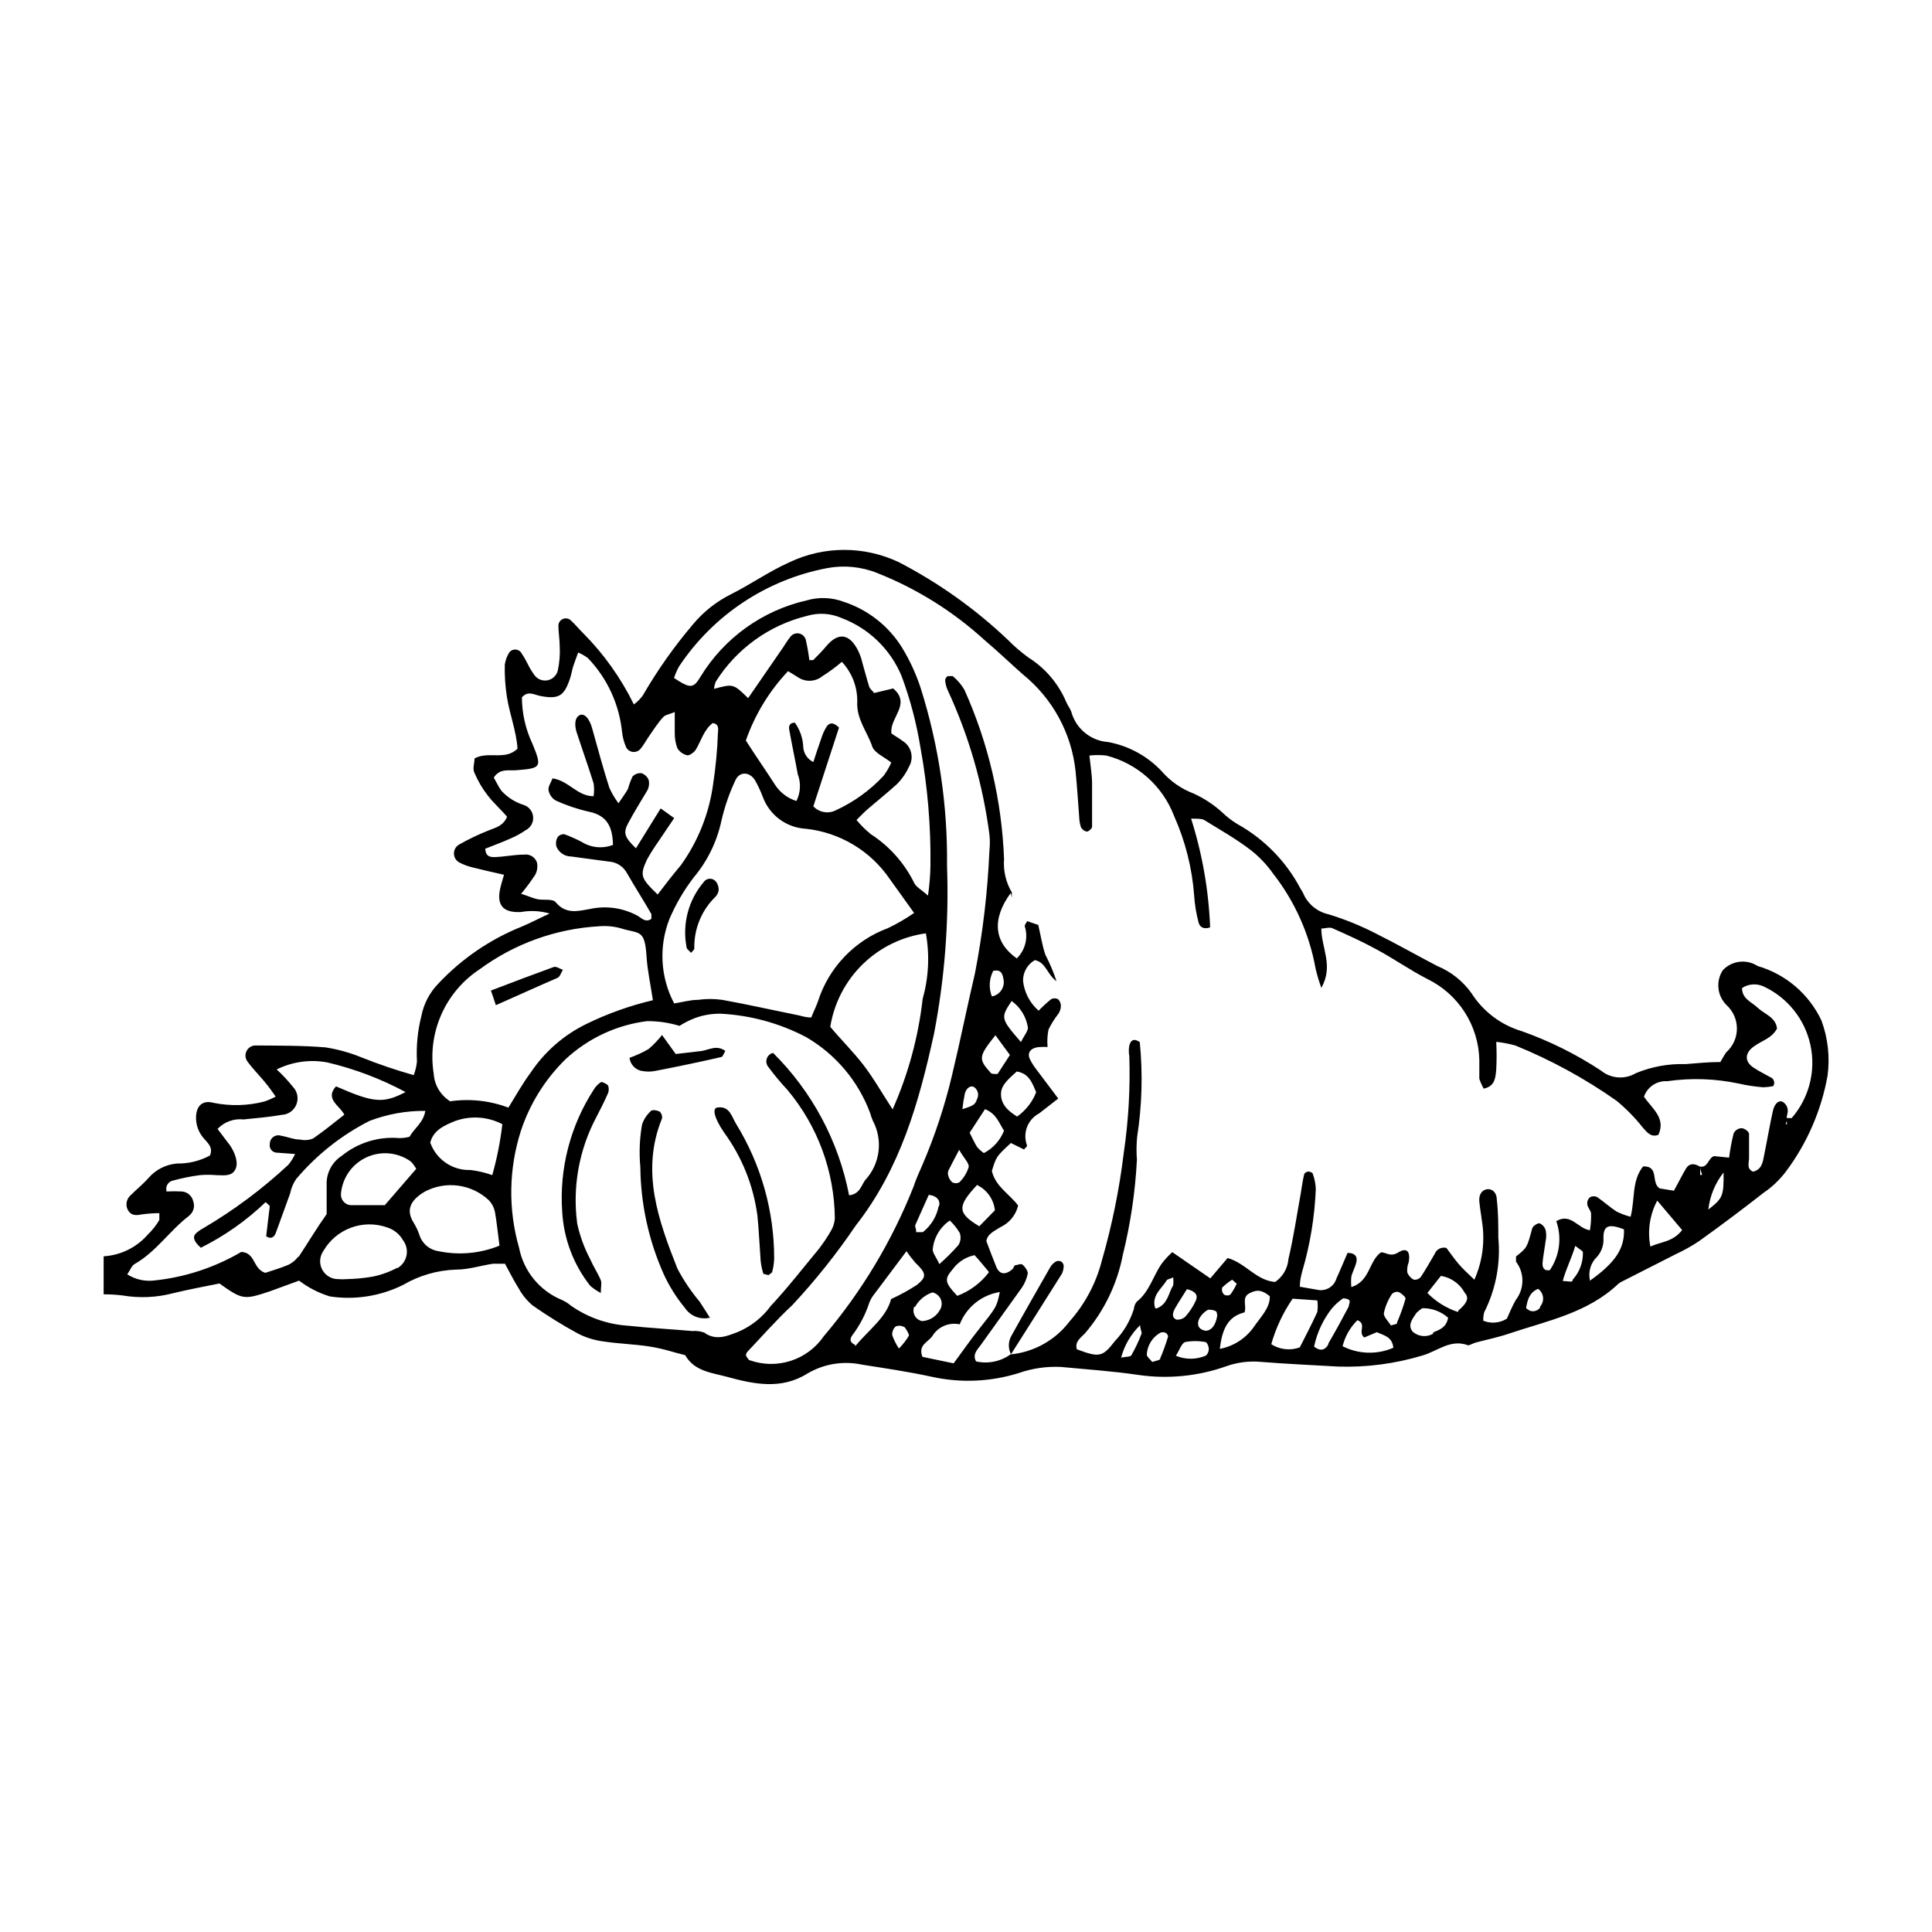 <?xml version="1.0" encoding="UTF-8"?>
<!-- Uploaded to: SVG Repo, www.svgrepo.com, Generator: SVG Repo Mixer Tools -->
<svg fill="#000000" width="800px" height="800px" version="1.1" viewBox="144 144 512 512" xmlns="http://www.w3.org/2000/svg">
 <g>
  <path d="m626.71 414.46c-3.305-7.023-9.469-12.293-16.926-14.457-2.938-1.906-6.816-1.438-9.219 1.105-1.902 2.914-1.504 6.762 0.957 9.223 1.766 1.594 2.777 3.863 2.777 6.246 0 2.383-1.012 4.652-2.777 6.246-0.555 0.707-0.957 1.562-1.613 2.621-3.074 0-6.144 0.301-9.219 0.555-4.523-0.145-9.023 0.68-13.199 2.418-2.918 1.727-6.602 1.445-9.223-0.707-6.539-4.309-13.574-7.812-20.957-10.43-5.519-1.637-10.262-5.215-13.352-10.074-2.285-3.207-5.426-5.703-9.066-7.203-5.492-2.871-10.832-5.894-16.375-8.664v-0.004c-3.992-2.039-8.156-3.727-12.445-5.039-3.035-0.664-5.555-2.769-6.75-5.641-0.207-0.422-0.441-0.824-0.707-1.211-3.805-7.191-9.613-13.125-16.727-17.078-1.418-0.855-2.734-1.871-3.93-3.023-2.258-2.062-4.824-3.762-7.606-5.035-3.293-1.238-6.219-3.285-8.516-5.945-3.781-4.008-8.738-6.707-14.156-7.711-4.629-0.324-8.547-3.535-9.773-8.008-0.301-0.906-0.957-1.664-1.309-2.519-2.059-4.906-5.578-9.055-10.078-11.891-1.922-1.395-3.727-2.945-5.391-4.637-8.621-8.195-18.355-15.133-28.918-20.605-9.168-4.352-19.805-4.352-28.969 0-5.391 2.418-10.078 5.742-15.566 8.516h-0.004c-3.879 1.941-7.309 4.668-10.074 8.012-4.973 5.852-9.406 12.141-13.25 18.789-0.656 0.914-1.457 1.711-2.367 2.371-3.414-6.969-7.938-13.336-13.402-18.844-1.211-1.16-2.215-2.469-3.477-3.578-0.578-0.426-1.344-0.5-1.996-0.195-0.648 0.305-1.082 0.941-1.129 1.656 0 1.863 0.352 3.727 0.352 5.644h0.004c0.109 2.113-0.062 4.231-0.504 6.297-0.309 1.324-1.363 2.348-2.695 2.621-1.332 0.27-2.703-0.262-3.504-1.363-0.691-0.949-1.297-1.961-1.812-3.019-0.52-1.047-1.109-2.059-1.762-3.023-0.375-0.469-0.941-0.742-1.539-0.742-0.598 0-1.164 0.273-1.535 0.742-0.629 0.992-1.043 2.109-1.211 3.273-0.066 2.832 0.117 5.664 0.555 8.465 0.707 4.637 2.519 9.117 2.82 13.805-3.324 3.223-7.656 0.555-11.387 2.57 0 1.258-0.605 2.769 0 3.879h0.004c0.914 2.164 2.117 4.199 3.574 6.043 1.562 2.016 3.527 3.727 5.039 5.543-1.059 2.57-3.273 2.922-5.039 3.68-2.633 1.051-5.191 2.277-7.656 3.676-0.855 0.484-1.383 1.387-1.383 2.367s0.527 1.887 1.383 2.367c1.039 0.547 2.137 0.969 3.273 1.262 2.769 0.707 5.492 1.309 8.613 2.016-0.352 1.258-0.707 2.316-0.957 3.426-1.109 4.586 0.656 6.699 5.441 6.449h0.004c2.531-0.453 5.133-0.312 7.606 0.402-3.074 1.41-5.039 2.469-7.305 3.426-8.406 3.356-15.973 8.516-22.168 15.113-2.328 2.383-3.902 5.398-4.535 8.668-0.984 3.914-1.375 7.957-1.156 11.988-0.121 1.242-0.406 2.465-0.859 3.629-4.68-1.32-9.289-2.883-13.805-4.688-3.074-1.258-6.289-2.152-9.57-2.668-6.144-0.504-12.344-0.453-18.488-0.504h-0.004c-0.977-0.02-1.887 0.5-2.371 1.352-0.484 0.852-0.461 1.898 0.055 2.727 1.359 1.914 3.074 3.629 4.586 5.441s1.914 2.519 3.023 4.031c-0.973 0.516-1.984 0.953-3.023 1.312-4.387 1.117-8.965 1.238-13.402 0.352-2.922-0.805-4.535 0.707-4.684 3.578-0.102 2.164 0.66 4.285 2.113 5.894 1.059 1.211 2.469 2.367 1.562 4.484v-0.004c-2.676 1.441-5.676 2.172-8.715 2.117-2.926 0.238-5.637 1.613-7.559 3.828-1.41 1.613-3.125 2.973-4.637 4.484h0.004c-1.16 0.93-1.535 2.531-0.906 3.879 0.754 1.512 2.016 1.664 3.629 1.309l-0.004 0.004c1.586-0.227 3.184-0.344 4.785-0.355v1.812 0.004c-0.84 1.426-1.875 2.734-3.07 3.879-2.969 3.406-7.18 5.477-11.691 5.742v10.078c1.688-0.004 3.367 0.098 5.039 0.301 4.461 0.758 9.031 0.551 13.402-0.605 4.133-1.008 8.312-1.762 12.242-2.57 6.047 4.281 6.449 4.383 13.25 2.117l7.859-2.871c2.453 1.863 5.215 3.281 8.164 4.184 6.641 1.004 13.434-0.07 19.445-3.074 4.246-2.484 9.039-3.867 13.957-4.031 3.273 0 6.551-1.059 9.824-1.562h3.176c1.211 2.215 2.367 4.535 3.727 6.699v0.004c0.922 1.645 2.133 3.113 3.574 4.332 3.883 2.731 7.922 5.238 12.094 7.504 2.113 1.074 4.398 1.77 6.75 2.066 3.981 0.605 8.062 0.707 11.992 1.309 3.93 0.605 6.449 1.562 9.621 2.316 2.418 4.332 7.254 4.684 11.082 5.742 7.004 1.914 14.359 3.527 21.363-0.906v0.004c4.359-2.559 9.52-3.387 14.461-2.316 6.098 0.957 12.242 1.863 18.289 3.176l-0.004-0.004c7.691 1.73 15.703 1.398 23.227-0.957 3.59-1.258 7.387-1.805 11.184-1.613 6.852 0.656 13.703 1.109 20.504 2.117h0.004c7.793 1.129 15.746 0.352 23.176-2.266 2.898-1.051 5.992-1.461 9.066-1.211 6.852 0.555 13.754 0.855 20.656 1.258v0.004c7.551 0.242 15.086-0.746 22.32-2.922 3.981-1.109 7.457-4.484 12.141-2.719 0.504 0 1.258-0.504 1.965-0.707 2.973-0.805 6.047-1.41 8.969-2.418 10.078-3.375 20.758-5.441 28.867-13.148l0.555-0.402 14.559-7.406v-0.004c2.168-1 4.258-2.16 6.25-3.477 5.742-4.133 11.488-8.414 17.078-12.797 2.367-1.602 4.445-3.594 6.144-5.894 5.527-7.441 9.25-16.066 10.883-25.191 0.656-4.926 0.105-9.941-1.613-14.609zm-340.22-32.141c-1.309-0.301-2.519-0.855-4.383-1.461 1.344-1.605 2.586-3.289 3.731-5.039 0.543-1 0.703-2.164 0.453-3.277-0.492-1.402-1.902-2.266-3.375-2.062-2.621 0-5.039 0.555-7.758 0.656-1.109 0-2.418 0-2.57-2.215 2.266-0.906 4.637-1.762 6.953-2.82v-0.004c1.309-0.559 2.559-1.254 3.727-2.066 1.324-0.648 2.125-2.035 2.023-3.504-0.098-1.469-1.078-2.734-2.477-3.199-2.285-0.707-4.336-2.012-5.945-3.777-0.805-1.109-1.359-2.367-2.016-3.477 1.664-2.57 4.031-1.762 6.047-1.965 6.602-0.504 6.75-0.805 4.18-7.055v0.004c-1.805-3.832-2.75-8.012-2.769-12.246 1.562-1.812 3.176-0.754 4.734-0.402 5.039 1.008 6.449 0 7.961-4.434 0.402-1.109 0.555-2.316 0.906-3.426 0.352-1.109 0.805-2.168 1.309-3.629l0.004 0.004c0.934 0.391 1.812 0.898 2.617 1.512 5.117 5.359 8.289 12.273 9.02 19.648 0.168 1.391 0.539 2.746 1.109 4.027 0.363 0.633 1 1.059 1.727 1.148 0.723 0.086 1.445-0.168 1.949-0.695 0.906-1.059 1.562-2.316 2.367-3.477 0.805-1.16 2.367-3.578 3.727-5.039 0.504-0.605 1.562-0.707 3.074-1.359v5.492h0.004c-0.031 1.41 0.211 2.812 0.703 4.133 0.602 0.957 1.566 1.629 2.672 1.863 0.605 0 1.715-0.754 2.168-1.461 1.461-2.367 2.117-5.289 4.535-7.106 1.762 0.301 1.41 1.664 1.359 2.719l-0.004 0.004c-0.16 4.488-0.582 8.961-1.258 13.402-1.039 7.781-3.981 15.188-8.566 21.562-2.117 2.519-4.082 5.039-6.144 7.758-4.484-4.332-4.785-5.039-2.82-9.27 0.918-1.648 1.926-3.246 3.019-4.785l4.18-6.195-3.578-2.57c-2.316 3.777-4.434 7.106-6.551 10.578-3.125-3.023-3.426-4.133-2.016-6.75 1.41-2.621 3.273-5.691 5.039-8.613l0.004-0.004c0.438-0.836 0.562-1.801 0.355-2.719-0.336-0.844-1.012-1.504-1.867-1.812-0.895-0.113-1.789 0.203-2.418 0.855-0.492 1.055-0.895 2.152-1.207 3.273-0.605 1.16-1.461 2.215-2.519 3.828-0.949-1.27-1.758-2.637-2.418-4.078-1.613-5.039-3.074-10.43-4.535-15.668-0.707-2.719-2.168-4.332-3.477-3.527-1.309 0.805-1.16 2.922-0.656 4.484 1.461 4.484 3.074 8.969 4.484 13.504v-0.004c0.18 1.137 0.18 2.293 0 3.426-4.332 0-6.602-4.133-10.883-4.734-0.402 1.109-1.211 2.215-1.059 3.125l0.004-0.004c0.199 1.137 0.879 2.129 1.863 2.723 2.809 1.297 5.746 2.293 8.766 2.973 5.039 1.008 6.348 4.231 6.449 8.816-2.742 1.066-5.828 0.766-8.312-0.805-1.469-0.766-2.984-1.438-4.535-2.016-0.691-0.07-1.375 0.211-1.812 0.754-0.449 0.777-0.559 1.707-0.305 2.57 0.664 1.555 2.191 2.562 3.879 2.57l10.078 1.359c1.938 0.137 3.676 1.23 4.637 2.922 2.117 3.68 4.434 7.305 6.551 10.984v1.258c-1.613 1.16-2.719-0.352-3.828-0.906h-0.004c-3.797-2.019-8.191-2.625-12.395-1.715-3.176 0.555-6.398 1.512-9.117-1.762-0.809-1.008-3.176-0.504-4.789-0.805zm76.629-45.848h0.004c-0.629 0.988-1.121 2.055-1.461 3.172-0.707 1.965-1.359 3.981-2.117 6.297v0.004c-1.539-0.73-2.559-2.234-2.672-3.93-0.09-2.336-0.863-4.594-2.215-6.5-1.461 0-1.664 0.957-1.512 1.812 0.707 3.981 1.562 7.91 2.266 11.84 0.887 2.312 0.758 4.891-0.352 7.106-2.289-0.711-4.266-2.188-5.594-4.184-2.418-3.777-5.039-7.508-7.809-11.84 2.391-6.852 6.203-13.117 11.188-18.387l3.023 1.863h-0.004c1.93 1.09 4.328 0.891 6.047-0.504 1.82-1.152 3.555-2.43 5.191-3.828 2.68 2.863 4.144 6.656 4.078 10.578-0.25 4.637 2.672 7.961 3.981 11.891 0.605 1.664 3.074 2.672 5.039 4.231-0.551 1.227-1.227 2.391-2.016 3.477-3.566 3.828-7.844 6.926-12.594 9.121-2.012 1.066-4.492 0.656-6.047-1.008l6.801-20.859c-1.207-1.207-2.316-1.562-3.223-0.352zm-19.094 14.207c0.828 1.434 1.535 2.934 2.117 4.484 1.766 4.844 6.242 8.172 11.387 8.465 9.047 0.965 17.211 5.867 22.32 13.398 1.965 2.672 3.828 5.391 6.398 8.918-2.207 1.531-4.531 2.879-6.953 4.031-8.848 3.281-15.688 10.457-18.543 19.445-0.453 1.309-1.109 2.57-1.762 4.231-1.309 0-2.418-0.352-3.477-0.605-6.75-1.359-13.453-2.871-20.152-4.082v0.004c-2.106-0.297-4.242-0.297-6.348 0-2.066 0-4.133 0.605-6.348 0.957-3.66-6.914-4.121-15.082-1.262-22.367 1.676-3.938 3.84-7.644 6.449-11.035 3.656-4.359 6.18-9.547 7.356-15.113 0.852-3.703 2.102-7.301 3.731-10.73 1.059-2.219 3.625-2.219 5.086 0zm45.344 40.656c1.031 5.785 0.738 11.727-0.855 17.383-1.145 10.105-3.828 19.977-7.961 29.27-2.871-4.383-5.039-8.262-7.758-11.789-2.719-3.527-5.945-6.699-8.766-10.078v0.004c1.012-6.309 4.027-12.125 8.598-16.59 4.574-4.465 10.461-7.34 16.793-8.199zm0.453-10.078c-1.664-1.512-3.023-2.168-3.527-3.223-2.582-5.277-6.551-9.754-11.484-12.945-1.402-1.129-2.684-2.394-3.828-3.781 1.16-1.16 2.066-2.117 3.074-2.973 2.519-2.168 5.039-4.18 7.609-6.5l-0.004 0.004c1.344-1.344 2.434-2.91 3.223-4.637 1.422-2.394 0.629-5.484-1.762-6.902-0.906-0.707-1.965-1.258-2.871-1.914-0.656-4.082 5.391-7.758 0.453-11.941l-5.039 1.211c-0.453-0.605-1.109-1.059-1.309-1.664-0.656-2.016-1.16-4.133-1.762-6.144h-0.004c-0.254-1.168-0.645-2.301-1.156-3.375-2.316-4.637-5.34-5.039-8.613-1.059-1.008 1.258-2.215 2.367-3.324 3.527h-1.008-0.004c-0.227-1.832-0.543-3.648-0.957-5.441-0.238-0.816-0.906-1.434-1.734-1.613-0.832-0.18-1.691 0.113-2.246 0.754-0.754 0.906-1.359 1.965-2.016 2.922l-9.27 13.453c-3.93-3.828-3.93-3.828-9.02-2.469 0.047-0.66 0.199-1.305 0.453-1.914 5.508-8.738 14.199-14.992 24.234-17.434 2.981-0.875 6.172-0.68 9.02 0.555 7.219 2.695 13 8.258 15.969 15.367 2.305 6.199 3.992 12.613 5.039 19.145 1.875 10.285 2.754 20.73 2.621 31.188-0.047 2.648-0.266 5.289-0.656 7.91zm-166.76 95.723 0.004 0.004c-0.695 0.949-1.613 1.711-2.672 2.219-2.168 0.906-4.434 1.562-6.098 2.117-3.375-1.109-2.519-5.34-6.348-5.543v-0.004c-7.031 4.125-14.863 6.703-22.973 7.559-2.531 0.328-5.098-0.242-7.254-1.613 0.754-1.059 1.16-2.316 2.016-2.769 5.691-3.273 9.27-8.867 14.359-12.746h-0.004c1.176-0.914 1.621-2.484 1.109-3.879-0.328-1.43-1.559-2.473-3.023-2.57-1.34-0.074-2.688-0.074-4.027 0-0.199-0.629-0.113-1.316 0.234-1.879 0.348-0.559 0.926-0.941 1.578-1.043 2.301-0.629 4.641-1.098 7.004-1.41 1.422-0.125 2.856-0.125 4.281 0 1.914 0 3.981 0.453 5.039-1.359s0-4.535-1.309-6.5l-3.324-4.383h-0.004c1.781-1.875 4.336-2.805 6.902-2.519 3.324-0.352 6.648-0.605 10.078-1.211 1.738-0.059 3.273-1.141 3.918-2.758 0.645-1.613 0.273-3.457-0.949-4.695-1.305-1.641-2.734-3.172-4.281-4.586 4.148-2.051 8.852-2.703 13.402-1.863 7.231 1.703 14.211 4.344 20.758 7.859-5.996 3.125-8.516 2.82-18.438-1.512-3.023 3.375 0.957 5.039 2.215 7.508-2.672 2.066-5.391 4.332-8.262 6.297-1.082 0.457-2.281 0.562-3.43 0.301-1.664 0-3.273-0.707-5.039-1.008h0.004c-0.691-0.242-1.457-0.141-2.059 0.281-0.598 0.418-0.957 1.102-0.965 1.836-0.125 0.594 0.031 1.215 0.426 1.68 0.395 0.461 0.98 0.715 1.59 0.688l4.684 0.352c-0.465 1.012-1.059 1.961-1.762 2.824-6.93 6.461-14.547 12.137-22.723 16.926-0.617 0.332-1.191 0.738-1.711 1.211-1.059 0.906-0.707 2.168 1.211 3.879h-0.004c6.305-3.141 12.098-7.219 17.18-12.094l1.109 1.008c-0.352 2.719-0.656 5.492-0.957 8.062 1.461 0.906 2.117 0 2.469-0.707 1.309-3.527 2.57-7.106 3.879-10.68 0.266-1.375 0.812-2.68 1.613-3.828 5.375-6.363 11.969-11.59 19.395-15.367 4.727-1.812 9.75-2.719 14.812-2.668-0.504 3.125-2.922 4.586-4.18 6.852-0.918 0.262-1.871 0.379-2.824 0.352-5.453-0.441-10.867 1.238-15.113 4.684-2.644 1.695-4.184 4.672-4.031 7.809v7.656c-2.719 3.832-4.988 7.66-7.457 11.391zm31.285-23.277-8.363 9.672h-9.117v0.008c-1.496-0.16-2.606-1.469-2.516-2.973 0.336-4.164 2.859-7.832 6.625-9.637 3.766-1.805 8.207-1.473 11.66 0.871 0.758 0.551 1.262 1.461 1.766 2.215zm-5.039 26.25 0.004 0.004c-2.059 1.102-4.262 1.898-6.551 2.367-2.281 0.391-4.586 0.609-6.902 0.656-0.734 0.062-1.477 0.062-2.215 0-1.77 0.023-3.402-0.938-4.242-2.492-0.836-1.559-0.734-3.453 0.262-4.914 3.383-5.91 10.504-8.559 16.93-6.297 1.793 0.562 3.305 1.785 4.231 3.426 0.867 1.16 1.195 2.637 0.895 4.055-0.297 1.418-1.195 2.641-2.457 3.352zm10.887-4.379c-2.363-0.336-4.324-2.004-5.039-4.281-0.379-1.129-0.887-2.211-1.512-3.227-1.965-3.125-1.258-5.742 2.82-8.211h0.004c2.727-1.477 5.856-2.055 8.93-1.648 3.078 0.41 5.945 1.777 8.199 3.914 0.789 0.844 1.328 1.891 1.562 3.023 0.504 2.769 0.754 5.594 1.211 8.969h-0.004c-5.125 2.086-10.754 2.594-16.172 1.461zm14.258-20.152c-1.871-0.672-3.816-1.129-5.793-1.359-4.746 0.16-9.051-2.777-10.633-7.258 0.805-3.273 3.68-4.535 6.5-5.691 4.125-1.516 8.699-1.223 12.598 0.805-0.527 4.566-1.418 9.082-2.672 13.504zm-11.285-19.648c-2.481-1.609-4.055-4.301-4.231-7.254-0.852-5.297-0.156-10.727 2.008-15.633 2.164-4.906 5.699-9.082 10.184-12.027 9.219-6.781 20.211-10.738 31.637-11.387 1.898-0.16 3.809 0.008 5.644 0.504 5.039 1.613 6.5 0 6.953 7.809 0.25 3.527 1.008 6.953 1.664 11.285h-0.004c-6.094 1.438-12.008 3.547-17.633 6.297-5.977 2.914-11.074 7.363-14.762 12.898-2.117 2.82-3.828 5.945-5.894 9.27-4.961-1.871-10.32-2.445-15.566-1.66zm67.711 61.465c-1.105-0.434-2.293-0.605-3.477-0.504-5.691-0.504-11.387-0.805-17.027-1.41-5.434-0.359-10.66-2.207-15.113-5.34-0.73-0.617-1.547-1.125-2.418-1.512-5.84-2.418-10.078-7.602-11.285-13.805-2.902-10.113-2.746-20.859 0.453-30.883 2.367-7.231 6.449-13.781 11.887-19.098 5.957-5.535 13.5-9.059 21.566-10.074 2.918-0.023 5.824 0.402 8.613 1.258 1.285-0.828 2.652-1.52 4.082-2.062 2.223-0.824 4.582-1.219 6.953-1.16 7.863 0.422 15.547 2.535 22.52 6.195 7.824 4.547 13.824 11.672 16.977 20.152 0.184 0.691 0.418 1.363 0.707 2.016 2.742 5.16 1.914 11.492-2.066 15.77-1.059 1.461-1.41 3.68-4.231 3.981-2.773-14.316-9.797-27.469-20.152-37.734-0.789 0.188-1.426 0.773-1.672 1.547-0.246 0.773-0.074 1.621 0.461 2.231 1.562 2.109 3.246 4.129 5.039 6.047 8.004 9.555 12.438 21.594 12.543 34.059-0.078 1.176-0.441 2.316-1.059 3.324-0.949 1.645-2.012 3.227-3.172 4.734-4.18 5.039-8.312 10.379-12.746 15.113-2.227 3.051-5.238 5.438-8.715 6.902-2.824 1.059-5.594 2.32-8.668 0.355zm39.75 3.176c-1.562-0.707-1.359-1.613-0.855-2.418v-0.004c2.008-2.625 3.555-5.574 4.586-8.715 0.332-0.879 0.809-1.695 1.41-2.418l8.465-11.285c0.703 1.059 1.48 2.066 2.316 3.023 2.922 2.82 3.176 3.727 0.402 5.945-2.176 1.398-4.449 2.644-6.801 3.727-1.258 4.887-5.945 8.16-9.523 12.496zm37.129-82.121 3.879 5.289-3.273 5.039c-0.906 0-1.562 0-1.762-0.25-3.375-3.731-3.324-4.336 1.16-9.98zm-0.605-16.977c2.168-0.555 2.57 0.855 2.769 2.168l0.004-0.004c0.223 1.016 0.02 2.078-0.559 2.945-0.582 0.863-1.488 1.457-2.512 1.637-0.844-2.16-0.734-4.574 0.301-6.648zm7.41 18.84c-5.391-6.246-5.441-6.398-2.469-10.883 2.269 1.633 3.809 4.094 4.281 6.852 0.254 0.906-0.957 2.266-1.812 4.031zm4.031 13.301c-1.016 2.594-2.766 4.836-5.039 6.445-2.922-1.762-4.332-3.629-4.281-6.098s2.469-4.231 4.18-5.844c3.227 0.508 4.082 2.977 5.141 5.496zm-13.555 4.481c3.125 1.258 3.727 3.777 5.039 5.691v0.004c-1 2.562-2.898 4.676-5.34 5.945-0.648-0.445-1.242-0.973-1.762-1.562-0.656-1.008-1.109-2.066-2.016-3.828zm-2.016 20.152c2.582 1.277 4.332 3.789 4.637 6.652l-4.133 4.231c-5.844-3.477-5.941-5.289-0.453-11.082zm2.973 23.176c-2.141 2.785-5.019 4.914-8.312 6.148-3.324-3.527-3.477-4.383-1.258-7.004 1.406-1.945 3.492-3.293 5.844-3.777 1.258 1.359 2.418 2.769 3.777 4.434zm-3.07-45.996c-0.504 1.461-0.855 1.715-3.879 2.672v-0.004c0.145-1.387 0.363-2.766 0.652-4.129 0.402-1.562 1.664-2.316 2.519-1.664 0.969 0.727 1.27 2.051 0.707 3.125zm-2.215 18.035h-0.004c-0.477 1.527-1.324 2.91-2.469 4.031-0.582 0.305-1.277 0.305-1.863 0-0.516-0.453-0.887-1.051-1.059-1.715-0.148-0.438-0.148-0.918 0-1.359 0.707-1.461 1.461-2.82 2.871-5.543 1.363 2.371 2.723 3.578 2.519 4.586zm-5.039 14.105-0.004 0.004c1.047 0.973 1.945 2.094 2.672 3.324 0.387 1.07 0.258 2.262-0.352 3.223-1.57 1.785-3.254 3.469-5.039 5.039-0.906-1.965-1.812-2.973-1.762-3.93 0.293-3.113 1.98-5.926 4.582-7.656zm-2.922-3.727h-0.004c-0.527 2.711-2.012 5.141-4.18 6.852h-1.762c0-1.008-0.402-1.512-0.25-1.863 1.211-2.769 2.469-5.492 3.578-8.012 2.414 0.254 3.117 1.715 2.715 3.023zm-7.863 34.258c-0.738 1.254-1.633 2.406-2.668 3.426-0.73-1.098-1.324-2.281-1.766-3.523-0.07-0.871 0.262-1.73 0.91-2.32 0.797-0.316 1.699-0.223 2.418 0.254 0.352 0.402 1.105 1.66 1.105 2.164zm1.613-7.609v0.004c1-1.801 2.637-3.164 4.586-3.828 0.863 0.172 1.613 0.707 2.055 1.465 0.445 0.762 0.539 1.676 0.262 2.516-0.824 2.09-2.793 3.508-5.039 3.625-0.812-0.168-1.512-0.684-1.918-1.406-0.406-0.727-0.477-1.59-0.195-2.371zm1.965 13.25c-1.258-3.125 1.461-3.879 2.57-5.441v0.004c1.496-2.523 4.441-3.801 7.305-3.176 1.758-4.547 5.812-7.812 10.629-8.562-0.855 4.031-0.906 3.981-5.441 9.723-2.215 2.769-4.231 5.691-6.801 9.168zm55.418-0.453c-0.25 0.453-1.461 0.402-2.769 0.656v0.004c0.863-3.277 2.606-6.258 5.039-8.617 0 1.211 0.555 1.863 0.352 2.316-0.738 1.949-1.629 3.836-2.672 5.644zm7.609 0.906c0 0.453-1.211 0.555-2.117 0.906-0.555-0.707-1.562-1.461-1.461-2.066v0.004c0.164-2.375 1.508-4.516 3.578-5.691 0.418-0.18 0.891-0.18 1.309 0 0.352 0 0.805 0.754 0.754 1.008h0.004c-0.594 1.988-1.297 3.938-2.117 5.844zm-0.805-13.348c-0.18 0.078-0.379 0.078-0.555 0-1.008-3.273 1.562-5.039 3.023-7.305 0-0.352 0.805-0.402 1.762-0.855 0.078 0.703 0.078 1.41 0 2.113-1.262 1.918-1.309 4.789-4.231 6.047zm4.734 0c1.008-1.762 2.168-3.477 3.125-5.039 2.215 0.504 3.074 1.562 2.316 3.125-0.688 1.484-1.586 2.859-2.672 4.082-0.633 0.637-1.523 0.949-2.418 0.855-1.461-0.605-0.906-1.965-0.352-3.023zm8.062 12.594-0.004 0.004c-2.512 1.062-5.344 1.062-7.859 0 1.008-1.562 1.512-3.324 2.469-3.629 1.766-0.328 3.578-0.328 5.344 0 0.402 0 0.906 1.109 0.906 1.762 0.027 0.738-0.289 1.445-0.859 1.914zm0-6.648h-0.004c-0.699-0.035-1.348-0.387-1.762-0.957-0.707-1.359 0.352-3.375 2.418-4.586 0.453 0 1.309 0 1.914 0.301s0.352 0.754 0.555 1.16c-0.402 2.621-1.512 4.133-3.273 4.133zm12.746-0.906c-2.137 3-5.352 5.059-8.969 5.742 0.605-5.039 2.016-8.566 6.551-9.672 0.656-1.762-0.855-3.879 1.258-5.039 2.117-1.16 3.527-0.805 5.441 0.754 0.102 3.176-2.57 5.644-4.281 8.215zm-8.363-10.48c0.816-0.793 1.711-1.5 2.668-2.113l1.211 1.059v-0.004c-0.465 1.008-1.02 1.969-1.664 2.875-0.523 0.328-1.188 0.328-1.711 0-0.449-0.449-0.641-1.094-0.504-1.715zm13 15.113h-0.004c1.215-4.348 3.141-8.465 5.695-12.191l6.551 0.453h-0.004c0.148 1.02 0.148 2.055 0 3.074-1.461 3.223-3.125 6.348-4.637 9.371h0.004c-2.531 0.926-5.348 0.609-7.609-0.855zm15.113 0c-0.754 1.309-1.965 1.914-3.727 0.504h-0.004c0.77-3.672 2.371-7.117 4.684-10.074 0.875-1.047 1.895-1.961 3.023-2.723 0 0 0.855 0 1.461 0.352 0.605 0.352 0 1.359 0 1.863-1.66 3.129-3.426 6.402-5.34 9.676zm3.727 0.805v0.004c0.605-2.773 2.008-5.312 4.031-7.305 2.57 1.059 0 3.176 1.812 4.586l3.324-1.41c1.812 0.855 4.082 1.16 4.383 4.133v-0.004c-4.316 1.883-9.254 1.734-13.449-0.402zm14.508-6.5c0 0.301-0.805 0.301-1.613 0.605-0.605-1.059-1.965-2.266-1.863-3.273 0.387-1.797 1.102-3.504 2.117-5.035 0.457-0.504 1.152-0.715 1.812-0.555 0.754 0.352 1.914 1.359 1.812 1.762h0.004c-0.586 2.078-1.309 4.117-2.168 6.098zm9.523 2.82v0.004c-1.719 0.957-3.852 0.734-5.34-0.555-1.512-1.762 0-3.527 1.008-5.039v0.004c0.473-0.441 0.977-0.848 1.512-1.211 2.516-0.047 4.961 0.852 6.852 2.519-0.453 2.519-2.168 3.176-3.93 3.879zm6.648-5.793v0.004c-3.066-1.004-5.848-2.734-8.109-5.039l3.578-4.535v0.004c2.707 0.434 5.059 2.109 6.348 4.531 1.41 1.461 0.148 3.074-1.715 4.637zm21.715-1.109v0.004c-0.438 0.574-1.117 0.91-1.84 0.91-0.719 0-1.398-0.336-1.836-0.91 0.402-1.965 0.754-3.981 3.176-5.039l-0.004 0.004c0.727 0.512 1.207 1.301 1.32 2.184 0.117 0.879-0.145 1.77-0.715 2.449zm8.613-7.106c-0.301 0.352-1.41 0-2.57 0 0.957-3.477 2.367-6.047 3.324-9.32 1.109 0.957 2.016 1.309 2.016 1.715l0.004 0.004c0.07 2.656-0.887 5.238-2.668 7.207zm4.684 0 0.004 0.008c-0.598-2.328 0.113-4.801 1.863-6.449 1.203-1.391 1.805-3.203 1.664-5.039 0-3.273 1.461-3.727 5.441-2.215 0.203 4.988-2.219 8.766-8.867 13.5zm15.977-9.113c-0.816-4.148-0.176-8.457 1.812-12.191l6.602 7.809c-2.519 3.227-5.695 3.074-8.414 4.383zm13.199-18.941v-2.066c0 0.656 0.352 1.309 0.504 1.965zm2.168 9.02h-0.004c0.422-3.555 1.816-6.918 4.031-9.727 0.051 6.301-0.199 6.801-4.031 9.824zm20.504-22.621 0.301-0.805v1.059zm1.562-1.512h-1.109c-0.453 0 0-0.855 0-1.258v-0.004c0.293-1.164-0.195-2.383-1.211-3.023-1.059-0.555-2.215 0.352-2.672 2.469-0.855 3.879-1.512 7.809-2.316 11.738-0.352 1.863-0.656 3.727-2.922 4.281-1.863-0.855-1.008-2.418-1.059-3.727v-6.297c0-0.605-1.258-1.512-2.016-1.512h0.004c-0.883 0.051-1.672 0.57-2.066 1.359-0.531 2.125-0.938 4.277-1.211 6.449l-3.981-0.402c-1.613 0.504-1.562 3.176-3.777 2.769-1.41-0.855-2.769-0.957-3.68 0.555-0.906 1.512-2.016 3.727-3.176 5.844l-3.777-0.605c-2.418-1.512 0-5.945-4.383-5.844-3.074 3.777-2.117 8.613-3.324 13.352-1.305-0.332-2.57-0.805-3.777-1.41-1.762-1.16-3.375-2.621-5.039-3.777-0.598-0.324-1.316-0.324-1.914 0-0.547 0.434-0.836 1.117-0.754 1.812 0 0.855 0.957 1.664 1.008 2.57 0.035 1.469-0.066 2.934-0.305 4.383-3.223-0.453-5.039-4.684-8.918-2.418 1.523 4.359 0.887 9.184-1.711 13-1.715 0.25-2.016-0.855-1.914-2.117 0.102-1.258 0.555-3.727 0.805-5.644 0.199-0.93 0.199-1.891 0-2.82-0.234-0.844-0.848-1.535-1.66-1.863-0.555 0-1.762 0.754-1.914 1.41-1.359 5.039-1.309 5.039-4.281 7.406v1.359h-0.004c2.269 2.977 2.269 7.102 0 10.078-0.957 1.613-1.664 3.375-2.418 5.039-1.875 1.172-4.195 1.379-6.246 0.551-0.043-0.762 0.039-1.527 0.25-2.266 3.078-6.102 4.371-12.945 3.731-19.75 0-3.324 0-6.648-0.402-10.078 0-1.812-1.16-2.922-2.519-2.769-1.359 0.152-2.266 1.359-2.117 3.176 0.152 1.812 0.453 3.273 0.656 5.039 0.926 5.332 0.242 10.824-1.965 15.77-1.664-1.613-3.023-2.82-4.18-4.18-1.16-1.359-2.266-2.973-3.223-4.231l-0.004-0.004c-1.301-0.348-2.652 0.352-3.125 1.609-1.211 2.066-2.367 4.133-3.68 6.098-0.445 0.523-1.129 0.789-1.812 0.707-0.82-0.402-1.453-1.109-1.762-1.965-0.082-0.93 0.055-1.859 0.402-2.723 0.453-2.769-0.504-3.93-2.719-2.57-2.215 1.359-3.176 0-4.637 0-3.273 2.316-2.871 7.656-7.859 9.219v0.004c-0.105-0.938-0.105-1.887 0-2.824 0.352-1.359 1.109-2.621 1.359-3.981 0.25-1.359-0.453-2.266-2.367-2.266-0.957 2.168-1.914 4.535-2.973 6.852-0.656 2.141-2.852 3.414-5.039 2.922l-4.637-0.805c0-1.512 0.301-2.871 0.656-4.133 2.07-7.066 3.273-14.355 3.578-21.715-0.047-1.395-0.32-2.769-0.805-4.078 0-0.301-0.754-0.605-1.16-0.605-0.402 0-1.059 0.402-1.109 0.707-0.402 1.613-0.605 3.223-0.906 5.039-1.059 5.844-1.914 11.688-3.273 17.434v-0.004c-0.188 2.461-1.484 4.707-3.527 6.094-5.039-0.402-7.859-5.039-12.594-6.348l-4.586 5.391-10.078-6.953c-1.031 0.938-1.977 1.965-2.82 3.074-2.266 3.273-3.223 7.406-6.602 10.078h0.004c-0.445 0.543-0.707 1.211-0.758 1.914-0.996 3.191-2.719 6.106-5.039 8.512-3.273 4.281-4.18 4.383-10.078 2.168-0.605-2.016 1.059-3.074 2.117-4.18h0.004c5.117-5.957 8.59-13.148 10.074-20.859 2.039-8.258 3.289-16.695 3.727-25.191-0.148-1.996-0.133-4 0.051-5.996 1.305-8.332 1.539-16.797 0.707-25.188-1.715-1.16-2.418-0.352-2.769 0.906-0.176 0.93-0.176 1.887 0 2.82 0.27 8.543-0.219 17.09-1.461 25.543-1.168 9.66-3.106 19.215-5.797 28.566-1.52 5.996-4.457 11.543-8.562 16.172-3.766 4.988-9.449 8.168-15.668 8.766-2.637 1.895-5.953 2.57-9.121 1.863-1.059-1.863 0.352-3.125 1.258-4.383 3.578-5.039 7.254-10.078 10.832-15.113h0.004c0.789-1.152 1.34-2.457 1.609-3.828 0-0.656-0.656-1.664-1.258-2.215-0.605-0.555-1.309 0-1.863 0s-0.605 0.754-0.906 1.059c-1.914 1.664-3.477 1.461-4.332-0.605s-1.715-4.434-2.621-6.801c0.301-2.016 2.266-2.719 3.777-3.727v-0.004c2.336-1.09 4.043-3.188 4.637-5.695-2.066-2.871-6.047-5.039-6.953-9.168 1.16-3.777 1.16-3.828 5.039-7.406l3.477 1.715c0.301-0.402 0.906-0.855 0.805-1.059-1.238-3.246 0.145-6.906 3.223-8.516 1.664-1.258 3.273-2.57 5.039-3.93l-5.945-7.91c-0.578-0.754-1.086-1.566-1.512-2.418-0.957-1.863 0.25-3.273 2.769-3.324 0.621-0.039 1.246-0.039 1.867 0-0.148-1.551-0.062-3.109 0.25-4.637 0.723-1.48 1.602-2.883 2.621-4.18 0.387-0.586 0.613-1.266 0.652-1.965 0.027-0.691-0.227-1.363-0.703-1.863-0.594-0.332-1.32-0.332-1.914 0-1.156 0.934-2.25 1.945-3.277 3.023-2.328-2.019-3.805-4.848-4.129-7.91-0.039-2.266 1.156-4.371 3.125-5.492 2.922 0.555 3.223 3.777 5.742 5.594v-0.004c-0.797-2.426-1.789-4.785-2.973-7.051-0.805-2.418-1.211-5.039-1.863-7.859l-2.922-1.008c-0.352 0.605-0.754 1.059-0.656 1.359 0.961 3.012 0.141 6.305-2.117 8.516-6.098-4.281-6.648-10.43-1.613-17.332l0.301 1.211h0.004c-0.023-0.453-0.023-0.91 0-1.363-1.582-2.672-2.305-5.769-2.066-8.867-0.594-15.461-4.152-30.664-10.48-44.789-0.809-1.402-1.867-2.648-3.121-3.676h-1.309-0.004c-0.395 0.238-0.656 0.648-0.703 1.109 0.078 0.922 0.316 1.824 0.703 2.668 5.598 12.098 9.316 24.973 11.035 38.191 0.152 1.422 0.152 2.856 0 4.281-0.469 10.91-1.746 21.773-3.828 32.496-2.117 9.02-3.93 18.086-6.098 27.105-1.918 8.086-4.531 15.992-7.809 23.629-0.855 1.965-1.762 3.93-2.418 5.945v-0.004c-5.707 14.371-13.723 27.715-23.73 39.5-2.106 3.074-5.168 5.371-8.711 6.527-3.543 1.156-7.371 1.113-10.887-0.129-0.352 0-0.605-0.656-0.906-1.008-0.301-0.352 0-1.008 0.301-1.309 3.93-4.133 7.656-8.414 11.84-12.293 6.148-6.59 11.773-13.648 16.828-21.109 11.84-15.113 16.777-32.746 20.758-50.934v-0.004c2.805-14.602 3.953-29.473 3.426-44.332 0.188-15.957-2.16-31.84-6.953-47.059-1.242-3.828-2.934-7.5-5.039-10.934-3.57-5.691-9.027-9.953-15.414-12.039-3.152-1.172-6.598-1.297-9.824-0.352-11.684 2.672-21.797 9.934-28.062 20.152-1.914 3.223-2.719 3.273-7.055 0.402 0.34-1.047 0.781-2.059 1.309-3.023 9.047-13.641 23.219-23.051 39.297-26.098 4.453-0.832 9.051-0.375 13.25 1.309 10.535 4.172 20.215 10.234 28.566 17.887 3.477 2.922 6.699 6.047 10.078 9.02 7.828 6.344 12.824 15.523 13.906 25.543 0.402 4.031 0.656 8.062 0.957 12.043v-0.004c0.02 0.957 0.172 1.906 0.453 2.824 0.301 0.625 0.879 1.07 1.562 1.207 0.504 0 1.41-0.805 1.41-1.309v-11.336c0-2.316-0.402-4.637-0.707-7.508 1.488-0.172 2.996-0.172 4.484 0 8.219 2.094 14.906 8.051 17.938 15.973 2.992 6.688 4.801 13.848 5.34 21.16 0.16 2.379 0.547 4.742 1.156 7.051 0.301 1.211 1.258 1.965 3.074 1.359-0.375-9.789-2.07-19.48-5.039-28.816 1.715 0 2.719 0 3.375 0.301 4.231 2.621 8.566 5.039 12.543 8.113h0.004c2.234 1.773 4.203 3.859 5.844 6.195 5.742 7.356 9.602 16.004 11.234 25.191 0.41 1.707 0.914 3.391 1.512 5.039 3.324-5.894 0-10.531 0-15.719 1.008 0 2.266-0.504 3.125 0 3.879 1.715 7.758 3.477 11.539 5.543 4.586 2.469 8.867 5.492 13.504 7.859h-0.004c4.016 1.969 7.418 5 9.836 8.766 2.414 3.766 3.754 8.121 3.867 12.594v5.039c0.297 0.91 0.688 1.785 1.16 2.621 3.023-0.605 3.125-2.973 3.324-5.039 0.129-2.449 0.129-4.906 0-7.356 1.703 0.176 3.387 0.496 5.039 0.957 9.477 3.852 18.484 8.77 26.852 14.66 2.566 2.113 4.894 4.492 6.953 7.106 1.109 1.211 2.117 2.672 4.133 1.914 2.016-4.434-1.613-6.902-3.828-10.078h-0.004c0.883-2.606 3.402-4.297 6.148-4.129 6.352-0.918 12.816-0.695 19.094 0.652 2.09 0.473 4.211 0.789 6.348 0.957 0.898-0.02 1.789-0.121 2.672-0.301 0.273-0.422 0.336-0.949 0.168-1.422-0.168-0.473-0.547-0.844-1.027-0.996-1.461-0.805-2.922-1.562-4.332-2.469-2.469-1.613-2.367-3.879 0-5.594 2.367-1.715 4.785-2.168 6.195-4.785-0.352-3.023-3.273-3.777-5.039-5.441-1.762-1.664-4.231-2.418-4.231-5.289 1.648-1.086 3.727-1.273 5.543-0.504 6.414 2.914 11.078 8.688 12.574 15.574 1.5 6.883-0.344 14.07-4.965 19.391z"/>
  <path d="m425.89 479.4c-0.055-0.457-0.312-0.867-0.707-1.109-0.418-0.172-0.891-0.172-1.309 0-0.621 0.352-1.141 0.855-1.512 1.461-3.477 6.098-7.004 12.242-10.43 18.438v0.004c-0.77 1.465-0.77 3.219 0 4.684 4.535-7.106 9.02-14.258 13.504-21.363v0.004c0.301-0.664 0.457-1.387 0.453-2.117z"/>
  <path d="m303.27 430.78c-0.781 0.496-1.438 1.168-1.914 1.965-6.234 9.621-9.172 21.008-8.363 32.445 0.41 7.121 2.996 13.945 7.406 19.547 0.859 0.754 1.805 1.395 2.82 1.914 0-1.664 0.301-2.621 0-3.375-0.805-1.914-2.016-3.727-2.871-5.691-1.531-2.926-2.664-6.047-3.375-9.27-1.305-9.699 0.457-19.566 5.039-28.215 1.109-2.117 2.168-4.231 3.125-6.398 0.25-0.664 0.25-1.398 0-2.066-0.504-0.453-1.562-1.008-1.867-0.855z"/>
  <path d="m323.52 480.2c-5.039-12.797-9.773-25.797-4.082-39.801 0.109-0.664-0.117-1.344-0.602-1.812-0.754-0.352-2.066-0.656-2.519 0-0.988 0.949-1.734 2.125-2.168 3.426-0.652 3.727-0.805 7.519-0.453 11.285 0.102 9.742 2.191 19.359 6.148 28.266 1.473 3.242 3.371 6.273 5.641 9.016 1.441 2.195 4.102 3.242 6.652 2.621l-2.672-4.18c-2.289-2.719-4.281-5.676-5.945-8.82z"/>
  <path d="m347.65 481.92c0.352-0.301 0.906-0.555 1.008-0.906 0.293-1.137 0.461-2.305 0.504-3.477 0.016-12.594-3.477-24.945-10.074-35.672-1.16-1.863-1.664-4.734-4.785-4.383-1.664 0-1.16 2.621 1.562 6.602h-0.004c4.766 6.512 7.816 14.117 8.867 22.117 0.402 3.981 0.555 7.961 0.855 11.992 0.141 1.141 0.375 2.269 0.707 3.375 0 0 0.957 0.25 1.359 0.352z"/>
  <path d="m317.88 427.76c5.742-1.109 11.488-2.316 17.23-3.629 0.402 0 0.707-0.957 1.109-1.613-2.215-1.664-4.231-0.352-6.246 0l-6.902 0.805-3.629-5.039-0.004 0.004c-1.062 1.359-2.262 2.609-3.574 3.731-1.605 0.926-3.293 1.699-5.039 2.316 0.223 1.867 1.707 3.328 3.578 3.527 1.152 0.188 2.332 0.152 3.477-0.102z"/>
  <path d="m330.47 377.78c-4.031 4.746-5.695 11.062-4.535 17.18 0 0.555 0.754 1.008 1.211 1.562 0.402-0.555 0.906-0.855 0.855-1.211-0.109-5.055 1.859-9.934 5.441-13.5 0.543-0.488 0.898-1.145 1.008-1.867 0.051-0.902-0.258-1.789-0.855-2.469-0.43-0.434-1.027-0.652-1.637-0.594-0.605 0.059-1.152 0.387-1.488 0.898z"/>
  <path d="m293.19 401.01c-0.805-0.25-1.762-0.957-2.418-0.754-5.441 1.965-10.883 4.031-16.676 6.246 0.504 1.41 0.805 2.367 1.309 3.879 6.047-2.672 11.234-5.039 16.375-7.254 0.652-0.305 0.906-1.414 1.41-2.117z"/>
 </g>
</svg>